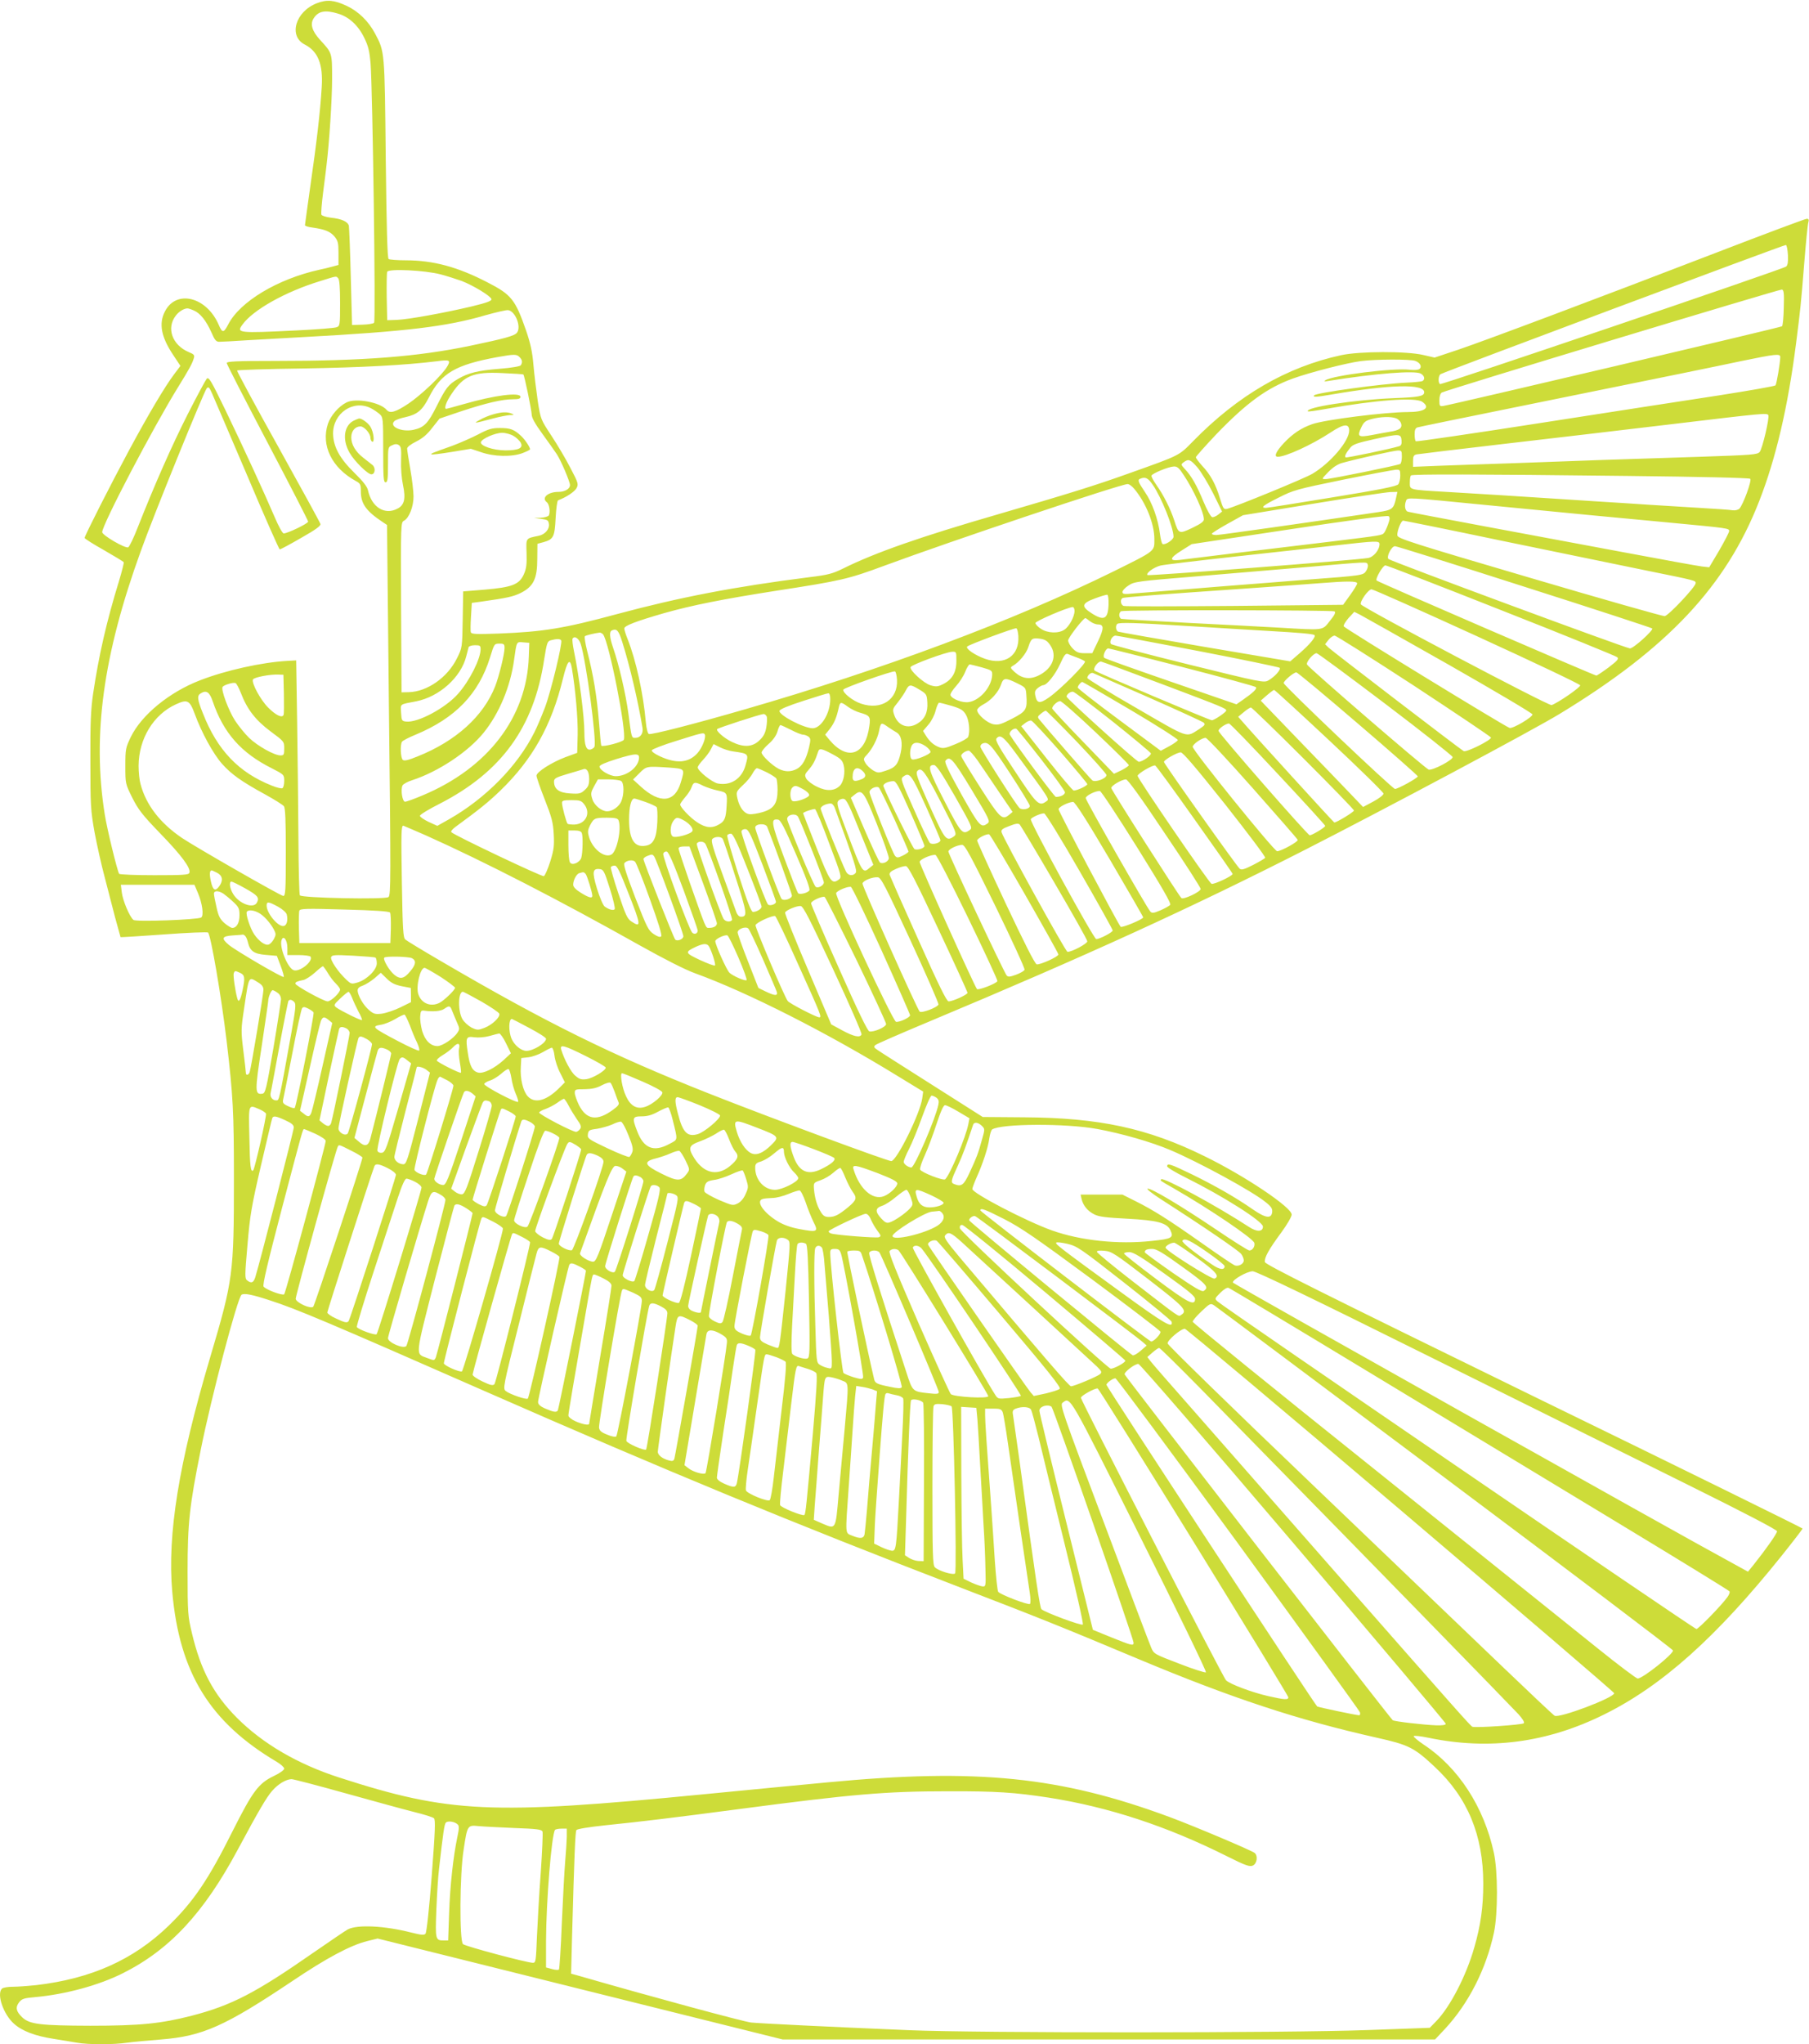 <?xml version="1.0" standalone="no"?>
<!DOCTYPE svg PUBLIC "-//W3C//DTD SVG 20010904//EN"
 "http://www.w3.org/TR/2001/REC-SVG-20010904/DTD/svg10.dtd">
<svg version="1.0" xmlns="http://www.w3.org/2000/svg"
 width="1133pt" height="1280pt" viewBox="0 0 1133 1280"
 preserveAspectRatio="xMidYMid meet">
<g transform="translate(0,1280) scale(0.1,-0.1)"
fill="#cddc39" stroke="none">
<path d="M1985 12780 c-135 -52 -180 -206 -76 -259 83 -43 115 -123 106 -266
-9 -153 -33 -356 -71 -618 -18 -131 -34 -242 -34 -247 0 -5 21 -12 48 -15 76
-11 110 -24 137 -56 22 -27 25 -40 25 -104 l0 -74 -37 -10 c-21 -6 -58 -15
-83 -20 -262 -58 -498 -200 -571 -343 -28 -54 -37 -54 -59 -2 -76 176 -266
223 -337 84 -40 -77 -23 -161 52 -273 l45 -68 -39 -52 c-57 -75 -163 -254
-283 -477 -113 -210 -278 -535 -278 -548 0 -5 54 -39 120 -76 66 -38 122 -72
125 -76 2 -4 -11 -56 -29 -116 -78 -253 -127 -466 -163 -709 -14 -95 -18 -181
-17 -420 0 -279 2 -310 26 -445 15 -80 43 -206 63 -280 19 -74 49 -189 66
-255 18 -66 33 -121 34 -123 1 -1 123 6 271 17 148 11 273 16 277 12 18 -18
83 -400 116 -676 41 -349 46 -445 46 -865 0 -599 -5 -634 -149 -1120 -197
-664 -269 -1109 -237 -1469 45 -506 236 -815 655 -1063 25 -15 46 -34 46 -42
0 -9 -27 -28 -62 -45 -99 -47 -134 -94 -262 -348 -150 -301 -245 -441 -400
-591 -220 -213 -486 -332 -831 -372 -50 -5 -115 -10 -145 -10 -31 0 -61 -5
-68 -12 -34 -34 9 -160 75 -219 51 -46 132 -77 248 -95 50 -8 115 -19 146 -24
71 -13 231 -13 317 0 37 5 132 14 212 20 260 21 399 83 823 367 211 142 362
223 467 249 l65 16 1268 -316 1269 -316 2043 0 2043 0 61 65 c149 160 259 376
308 605 25 119 25 382 -1 500 -62 286 -222 533 -439 676 -37 25 -65 49 -63 53
3 5 45 0 93 -10 379 -79 743 -31 1098 145 365 180 705 485 1114 995 72 90 131
167 131 170 0 3 -757 376 -1683 827 -1346 658 -1683 826 -1685 842 -4 27 24
78 103 185 36 49 65 99 65 112 0 45 -293 242 -545 365 -357 176 -660 241
-1130 244 l-260 2 -315 200 c-173 110 -328 208 -343 219 -23 15 -26 20 -15 31
7 7 164 75 348 152 968 405 1631 708 2340 1069 506 258 1433 752 1600 854 676
411 1041 800 1248 1331 105 268 180 590 231 988 28 221 30 239 51 500 10 129
22 245 26 258 5 16 2 22 -10 22 -9 0 -263 -95 -564 -211 -735 -283 -1440 -548
-1620 -609 l-147 -49 -70 16 c-104 25 -401 24 -515 -1 -342 -74 -646 -251
-927 -538 -91 -93 -79 -87 -405 -203 -203 -73 -380 -128 -813 -254 -494 -143
-773 -241 -975 -341 -65 -32 -94 -40 -210 -54 -473 -60 -814 -126 -1205 -231
-333 -90 -462 -111 -741 -122 -142 -5 -171 -4 -175 8 -3 8 -2 52 1 99 l5 85
60 8 c162 23 199 31 248 55 78 40 102 88 102 212 l1 95 37 10 c64 18 71 33 77
152 3 58 10 108 15 110 51 19 102 53 115 75 14 26 13 32 -37 127 -28 55 -82
146 -119 202 -67 102 -68 103 -86 218 -9 64 -22 166 -27 226 -7 83 -19 136
-46 215 -68 195 -92 225 -242 302 -185 96 -339 138 -511 138 -54 0 -102 4
-108 8 -8 5 -13 195 -18 629 -7 677 -6 668 -67 783 -41 77 -103 138 -177 173
-79 37 -124 41 -187 17z m131 -65 c69 -20 127 -73 165 -151 26 -53 33 -82 40
-162 13 -174 33 -1612 22 -1623 -6 -6 -39 -11 -74 -12 l-64 -2 -8 300 c-4 165
-10 309 -12 321 -6 26 -45 44 -113 51 -31 4 -56 12 -59 19 -3 8 2 71 11 141 9
71 19 146 21 168 17 138 35 412 35 540 0 167 1 162 -76 246 -50 55 -63 99 -39
135 29 45 72 53 151 29z m9082 -1512 c2 -42 -1 -63 -11 -72 -22 -17 -2157
-742 -2168 -736 -13 9 -11 52 3 62 24 15 2153 811 2163 809 6 -1 11 -30 13
-63z m-8438 -121 c41 -11 100 -30 131 -41 73 -28 183 -95 187 -114 2 -11 -26
-22 -125 -46 -174 -41 -395 -81 -468 -84 l-60 -2 -3 145 c-1 79 0 151 3 158 8
21 235 10 335 -16z m-642 -24 c8 -8 12 -57 12 -155 0 -140 -1 -144 -22 -152
-13 -5 -126 -14 -253 -20 -364 -18 -375 -16 -337 36 66 92 268 206 487 273
109 34 99 32 113 18z m9054 -183 c-1 -60 -6 -113 -11 -118 -7 -7 -2064 -490
-2122 -499 -22 -3 -24 0 -24 36 0 24 6 42 15 48 24 15 2114 647 2130 645 12
-2 15 -21 12 -112z m-9958 -19 c40 -17 77 -63 111 -139 19 -45 29 -57 47 -57
13 0 95 4 183 10 88 5 248 14 355 20 630 34 889 65 1130 136 68 19 132 34 143
32 45 -7 83 -104 55 -141 -15 -20 -78 -37 -293 -82 -333 -69 -668 -95 -1227
-95 -238 0 -298 -3 -298 -13 0 -7 115 -231 255 -497 140 -266 255 -490 255
-496 0 -12 -129 -74 -153 -74 -8 0 -33 46 -57 103 -66 154 -196 437 -309 671
-88 181 -103 208 -116 195 -7 -8 -60 -106 -118 -220 -100 -197 -210 -447 -313
-708 -26 -68 -54 -125 -61 -128 -20 -8 -163 76 -163 95 0 46 317 652 476 909
68 110 88 146 98 180 6 19 1 25 -31 38 -105 44 -143 152 -81 230 18 24 49 43
71 44 4 1 23 -5 41 -13z m2040 -292 c17 -17 20 -32 8 -51 -5 -7 -56 -16 -132
-22 -137 -11 -198 -26 -262 -64 -60 -35 -76 -56 -133 -170 -54 -108 -78 -133
-144 -148 -76 -17 -158 21 -120 55 8 7 38 18 68 24 75 17 106 43 147 123 76
152 167 205 429 253 106 19 121 19 139 0z m7896 1 c0 -34 -23 -171 -30 -178
-4 -5 -165 -33 -356 -63 -192 -29 -695 -107 -1119 -173 -423 -66 -773 -117
-777 -114 -5 2 -8 22 -8 43 0 28 5 40 18 44 9 3 296 62 637 131 1015 206 1201
244 1395 285 209 43 240 47 240 25z m-8348 -58 c-29 -52 -163 -180 -245 -235
-80 -53 -115 -63 -136 -38 -39 47 -194 76 -251 46 -49 -24 -99 -83 -116 -133
-45 -135 24 -277 175 -359 28 -15 31 -22 31 -65 0 -78 34 -124 140 -194 l24
-16 12 -1159 c12 -1059 12 -1160 -3 -1171 -21 -16 -544 -6 -555 11 -4 6 -8
166 -9 356 -1 190 -5 518 -8 730 l-6 385 -55 -3 c-160 -9 -386 -59 -548 -122
-192 -74 -366 -217 -433 -355 -32 -67 -34 -75 -34 -181 0 -110 0 -111 43 -198
38 -75 62 -107 176 -225 134 -138 193 -218 182 -246 -4 -13 -39 -15 -220 -15
-119 0 -217 4 -220 9 -12 20 -76 282 -90 372 -79 496 -10 998 226 1649 79 221
396 1001 413 1019 11 11 16 6 32 -30 11 -24 109 -254 219 -511 109 -258 202
-468 206 -468 5 0 65 32 134 72 92 52 124 76 121 87 -2 9 -122 227 -265 485
-144 258 -259 472 -257 476 2 4 190 10 417 13 364 6 639 21 833 45 81 11 89 7
67 -31z m6063 33 c31 -12 43 -38 24 -51 -8 -6 -35 -7 -61 -4 -102 12 -479 -35
-527 -66 -12 -7 -6 -9 20 -4 295 47 539 66 577 46 24 -13 29 -36 11 -47 -6 -3
-52 -8 -102 -10 -155 -7 -559 -63 -576 -79 -12 -13 12 -12 110 5 367 63 579
68 579 14 0 -25 -34 -31 -190 -37 -247 -10 -562 -58 -538 -83 3 -2 54 5 115
16 306 55 559 74 601 44 53 -37 15 -64 -90 -64 -140 0 -522 -48 -600 -76 -68
-24 -120 -58 -176 -117 -51 -55 -65 -87 -39 -87 50 0 213 75 329 151 84 56
118 59 118 13 0 -66 -118 -204 -231 -271 -49 -29 -476 -204 -533 -219 -22 -5
-25 0 -46 68 -26 86 -58 146 -112 203 -21 23 -38 47 -38 52 0 5 58 70 129 145
189 196 316 289 479 348 105 38 339 98 425 109 90 12 311 13 342 1z m-5587
-85 c7 -7 51 -221 52 -250 0 -21 21 -58 66 -120 36 -49 77 -108 92 -130 26
-40 81 -169 82 -192 0 -24 -32 -43 -73 -43 -65 0 -107 -37 -73 -64 17 -12 24
-65 13 -84 -5 -6 -27 -13 -50 -14 l-42 -1 45 -6 c40 -5 45 -9 48 -33 4 -32
-25 -65 -65 -73 -82 -17 -78 -12 -75 -108 2 -70 -1 -96 -17 -133 -29 -64 -73
-81 -245 -96 l-135 -11 -3 -176 c-3 -176 -3 -177 -36 -243 -59 -120 -186 -209
-302 -212 l-45 -1 -3 532 c-2 531 -2 532 19 543 31 17 59 87 59 151 0 31 -9
108 -20 170 -11 63 -20 121 -20 130 0 10 22 27 56 44 40 20 69 44 101 86 l46
58 136 46 c155 51 255 75 324 75 35 0 47 4 47 15 0 31 -161 11 -358 -46 -56
-16 -105 -29 -107 -29 -16 0 0 46 35 96 75 112 136 137 315 128 72 -3 132 -7
133 -9z m-955 -211 c18 -9 42 -26 55 -37 21 -20 22 -26 22 -224 0 -174 2 -203
15 -203 12 0 15 19 15 110 0 109 0 111 26 122 18 9 30 9 42 1 14 -9 16 -25 14
-94 -2 -50 3 -113 12 -156 18 -85 9 -126 -35 -148 -79 -42 -161 9 -184 114 -5
24 -30 56 -86 111 -91 89 -131 162 -133 244 -1 129 127 216 237 160z m8752
-43 c9 -15 -37 -211 -54 -231 -15 -17 -48 -19 -371 -30 -195 -6 -472 -15 -615
-20 -143 -5 -390 -14 -550 -20 -159 -5 -368 -13 -462 -16 l-173 -7 0 36 c0 30
4 38 23 42 12 2 256 32 542 65 286 33 761 89 1055 124 576 69 596 71 605 57z
m-2332 -20 c33 -13 45 -50 23 -66 -9 -7 -35 -15 -59 -18 -23 -4 -75 -13 -115
-21 -86 -16 -94 -10 -65 50 15 32 26 40 63 50 56 15 121 17 153 5z m35 -138
c2 -23 -2 -33 -15 -37 -60 -18 -328 -74 -335 -70 -9 6 1 26 30 62 15 19 44 29
148 52 159 35 168 35 172 -7z m2 -102 c0 -22 -5 -43 -10 -46 -15 -9 -437 -95
-468 -95 -26 0 -25 1 18 45 28 29 59 49 85 56 101 28 323 77 348 78 25 1 27
-2 27 -38z m-1281 -67 c22 -26 66 -98 98 -161 l57 -116 -24 -19 c-13 -10 -30
-18 -38 -16 -9 2 -32 44 -54 96 -42 102 -76 162 -117 205 -25 28 -26 29 -7 43
30 22 41 18 85 -32z m-85 -49 c63 -95 126 -233 126 -277 0 -14 -20 -28 -72
-53 -84 -40 -86 -39 -113 45 -23 72 -69 163 -112 223 -19 27 -33 53 -31 59 5
14 107 56 140 57 21 1 33 -9 62 -54z m1356 -3 c0 -21 -6 -46 -12 -54 -10 -13
-111 -33 -411 -82 -219 -36 -407 -66 -418 -66 -37 0 -18 16 79 64 92 47 114
53 402 112 168 34 317 62 333 63 25 1 27 -2 27 -37z m1419 -2 c456 -5 767 -12
773 -18 11 -11 -45 -163 -68 -187 -9 -8 -26 -12 -42 -10 -15 3 -108 9 -207 15
-99 6 -245 15 -325 20 -80 6 -219 14 -310 20 -158 10 -301 19 -620 40 -80 5
-228 14 -330 20 -240 14 -230 12 -230 59 0 21 3 41 7 44 8 9 411 8 1352 -3z
m-2969 -56 c54 -77 130 -268 130 -325 0 -19 -54 -54 -69 -45 -5 3 -12 32 -16
63 -11 91 -49 197 -94 262 -44 65 -48 77 -28 84 30 13 48 4 77 -39z m-116 -25
c73 -87 126 -218 126 -314 0 -79 10 -71 -256 -203 -623 -307 -1443 -614 -2314
-865 -303 -88 -580 -159 -596 -153 -7 3 -15 32 -19 73 -16 183 -62 389 -114
521 -12 29 -21 59 -21 67 0 17 73 45 250 96 173 49 369 88 695 139 415 64 455
73 687 159 414 153 1471 508 1520 510 9 1 28 -13 42 -30z m1641 -51 c-16 -76
-23 -81 -115 -95 -426 -63 -989 -143 -1012 -143 -15 0 -28 3 -28 8 0 4 44 32
98 62 l97 54 440 72 c242 40 459 72 483 73 l44 1 -7 -32z m540 -48 c480 -47
894 -87 1190 -114 349 -33 355 -34 355 -51 0 -8 -28 -62 -62 -121 l-63 -106
-45 5 c-25 3 -241 42 -480 87 -239 45 -640 119 -890 166 -250 47 -463 87 -472
90 -18 5 -24 38 -11 70 7 20 13 20 478 -26z m-591 -122 c-8 -23 -19 -47 -25
-54 -13 -16 -14 -16 -324 -54 -356 -42 -902 -109 -957 -116 -68 -8 -63 12 14
60 l62 39 611 92 c382 58 614 89 622 83 9 -7 8 -19 -3 -50z m712 -104 c335
-69 740 -152 899 -185 326 -66 315 -64 315 -81 0 -22 -170 -203 -194 -206 -11
-1 -392 107 -846 241 -738 217 -825 245 -828 264 -4 25 23 93 36 93 6 0 284
-56 618 -126z m-766 -21 c0 -37 -38 -82 -72 -87 -95 -15 -1374 -113 -1381
-107 -12 12 39 49 82 60 20 5 230 30 466 56 237 26 520 57 630 70 256 29 275
30 275 8z m908 -267 c436 -139 796 -257 800 -261 10 -10 -117 -125 -139 -125
-24 0 -1499 546 -1513 560 -14 14 19 80 41 80 10 0 375 -114 811 -254z m-982
139 c4 -8 -1 -26 -9 -39 -19 -29 -19 -29 -377 -56 -146 -12 -317 -25 -380 -30
-63 -5 -232 -18 -375 -30 -143 -11 -290 -23 -327 -26 -59 -6 -68 -4 -68 10 0
8 17 27 38 40 35 24 57 27 412 56 206 17 521 44 700 59 402 35 379 34 386 16z
m837 -286 c392 -154 718 -287 726 -294 11 -11 2 -21 -54 -64 -38 -28 -72 -51
-77 -51 -11 0 -1368 586 -1376 595 -10 10 39 95 55 95 8 0 335 -126 726 -281z
m-903 168 c0 -7 -20 -40 -44 -73 l-44 -61 -679 -7 c-374 -3 -687 -4 -696 0
-18 7 -23 39 -7 49 9 6 196 20 845 65 165 11 345 25 400 29 163 13 225 13 225
-2z m751 -331 c354 -162 645 -300 646 -307 3 -12 -136 -108 -179 -124 -17 -7
-1187 611 -1195 631 -7 18 47 94 67 94 10 0 307 -132 661 -294z m-2308 200
c-3 -93 -28 -106 -106 -56 -67 43 -63 62 21 93 37 14 72 24 77 23 6 -2 9 -29
8 -60z m-213 -41 c0 -36 -34 -99 -64 -118 -37 -25 -106 -22 -147 6 -19 12 -34
29 -34 36 0 12 198 97 233 100 6 1 12 -10 12 -24z m1628 -3 c9 -6 2 -22 -29
-60 -48 -61 -33 -59 -317 -42 -92 5 -349 19 -572 30 -223 12 -411 23 -417 25
-7 2 -13 13 -13 24 0 11 6 22 13 24 21 9 1321 7 1335 -1z m717 -335 c286 -163
521 -302 523 -310 3 -16 -121 -90 -143 -85 -24 6 -1034 624 -1039 636 -3 7 11
30 30 52 l36 39 36 -18 c21 -11 271 -152 557 -314z m-2248 273 c14 -11 36 -20
50 -20 38 0 38 -25 0 -105 l-36 -75 -46 0 c-38 0 -52 5 -76 29 -16 16 -29 39
-29 51 0 17 94 139 108 140 2 0 15 -9 29 -20z m615 -30 c172 -11 394 -24 493
-30 212 -12 284 -19 297 -26 13 -8 -25 -56 -92 -114 l-59 -51 -533 90 c-293
50 -539 93 -545 96 -14 5 -18 37 -6 48 11 11 113 8 445 -13z m-1064 -62 c8
-124 -84 -187 -209 -143 -62 22 -124 64 -111 77 12 12 294 117 307 114 6 -1
11 -23 13 -48z m-2481 -37 c48 -151 99 -371 127 -538 6 -36 -13 -63 -45 -63
-24 0 -23 -3 -43 150 -17 126 -59 307 -96 414 -23 68 -25 102 -7 109 30 13 42
-1 64 -72z m-120 47 c38 -49 149 -612 130 -660 -5 -14 -132 -47 -141 -37 -2 2
-9 72 -15 154 -13 155 -34 286 -73 437 -12 48 -19 90 -15 94 6 6 60 19 93 23
6 0 16 -5 21 -11z m3727 -104 c276 -53 505 -101 510 -105 12 -10 -30 -57 -71
-80 -27 -15 -47 -11 -501 101 -260 64 -478 122 -483 127 -14 14 6 53 28 53 9
0 241 -43 517 -96z m1351 -217 c263 -173 481 -319 483 -325 5 -15 -155 -95
-171 -85 -26 15 -823 626 -845 647 l-23 22 21 27 c12 15 29 27 39 27 9 0 232
-141 496 -313z m-5218 261 c33 -100 101 -606 86 -644 -2 -6 -13 -14 -24 -17
-27 -7 -39 26 -39 106 0 100 -33 354 -65 509 -8 38 -12 74 -9 79 12 20 39 3
51 -33z m2941 -8 c45 -66 15 -145 -70 -188 -57 -29 -106 -22 -152 19 -30 28
-30 30 -11 41 37 21 83 77 95 115 18 55 24 60 72 54 34 -5 47 -13 66 -41z
m-3063 30 c9 -15 -63 -316 -102 -420 -20 -52 -49 -122 -66 -155 -105 -211
-305 -414 -535 -545 l-73 -41 -55 25 c-29 14 -54 31 -54 38 0 7 55 41 123 75
388 199 591 479 655 903 17 106 20 115 42 121 37 10 58 10 65 -1z m-203 -100
c-12 -381 -257 -700 -667 -871 -52 -22 -100 -39 -108 -39 -17 0 -29 75 -16
102 5 9 32 24 61 33 163 53 350 177 447 297 97 120 168 288 191 458 16 115 14
112 57 108 l38 -3 -3 -85z m-152 53 c0 -39 -35 -179 -59 -241 -74 -187 -245
-342 -485 -438 -59 -24 -84 -30 -93 -22 -14 11 -18 95 -5 114 4 6 41 26 83 43
251 104 397 256 468 484 27 87 26 87 62 87 25 0 29 -4 29 -27z m-150 -8 c0
-60 -69 -198 -141 -279 -78 -89 -253 -183 -326 -174 -26 3 -28 6 -31 55 -3 58
-13 51 96 72 144 29 279 150 312 281 6 25 13 51 15 58 2 6 20 12 40 12 31 0
35 -3 35 -25z m4393 -111 c249 -64 457 -121 462 -126 10 -10 -13 -33 -85 -83
l-36 -25 -409 141 c-226 78 -414 145 -419 150 -12 11 9 59 25 59 6 0 214 -52
462 -116z m-1413 37 c0 -71 -27 -117 -84 -145 -33 -16 -43 -17 -78 -7 -43 13
-132 94 -125 114 4 14 220 94 260 96 27 1 27 0 27 -58z m755 22 c22 -8 44 -19
50 -24 11 -11 -156 -179 -228 -228 -55 -38 -72 -35 -82 10 -6 27 -3 36 15 51
12 10 28 18 34 18 23 0 75 66 106 133 25 56 34 67 48 62 9 -4 35 -14 57 -22z
m1931 -290 c231 -175 420 -325 422 -333 3 -18 -124 -85 -150 -79 -19 5 -754
639 -762 658 -7 16 40 71 60 71 7 0 200 -143 430 -317z m-5094 221 c22 -130
38 -314 36 -414 l-3 -114 -74 -27 c-87 -33 -181 -93 -181 -116 0 -9 23 -76 51
-147 44 -112 53 -144 57 -218 4 -75 1 -99 -22 -173 -15 -47 -33 -88 -40 -91
-12 -5 -559 255 -579 275 -5 5 5 18 25 33 149 109 204 153 281 227 201 194
321 407 392 699 29 118 45 136 57 66z m3697 -98 c382 -144 401 -152 401 -165
0 -10 -75 -61 -90 -61 -14 0 -722 300 -734 311 -14 13 23 62 42 56 10 -2 181
-66 381 -141z m-1129 105 c63 -18 65 -20 64 -49 -4 -73 -76 -157 -146 -168
-38 -7 -106 19 -115 43 -3 7 13 33 34 56 22 24 48 64 58 90 10 26 23 47 29 47
6 -1 40 -9 76 -19z m-532 -77 c7 -123 -97 -193 -225 -150 -52 17 -117 69 -111
88 4 12 305 118 323 114 6 -1 11 -25 13 -52z m1572 -109 c184 -81 341 -153
349 -160 11 -11 7 -17 -28 -40 -86 -54 -56 -64 -394 132 -169 97 -307 182
-307 188 0 16 23 36 35 31 5 -2 161 -70 345 -151z m1316 -167 c206 -176 374
-325 374 -329 0 -10 -124 -79 -143 -79 -16 0 -697 647 -697 663 0 14 61 66 79
67 7 0 181 -145 387 -322z m-6728 188 c1 -66 1 -125 -2 -132 -8 -22 -48 -3
-96 45 -48 48 -105 153 -96 176 5 14 109 34 161 31 l30 -1 3 -119z m4592 66
c53 -26 55 -28 58 -72 7 -92 0 -104 -89 -150 -68 -35 -86 -41 -117 -35 -38 7
-102 62 -102 89 0 8 17 24 38 35 49 25 96 78 112 125 14 43 27 44 100 8z
m-4861 -62 c39 -102 92 -170 186 -240 84 -62 85 -63 85 -106 0 -39 -2 -44 -23
-44 -39 0 -144 59 -197 110 -27 26 -66 75 -88 108 -41 64 -89 193 -78 211 8
12 66 30 81 24 6 -2 21 -30 34 -63z m5573 -106 c164 -97 297 -182 295 -188 -2
-6 -27 -24 -55 -39 l-52 -28 -260 193 c-143 106 -260 197 -260 203 0 11 20 35
29 35 2 0 139 -79 303 -176z m-1322 127 c43 -26 45 -30 48 -79 4 -62 -16 -105
-61 -132 -61 -38 -124 -14 -147 55 -11 33 -9 38 23 77 19 24 42 58 51 76 20
38 27 39 86 3z m2566 -318 c186 -174 339 -324 339 -332 0 -9 -27 -30 -64 -50
l-64 -34 -86 90 c-47 50 -192 199 -321 333 l-234 243 38 33 c22 19 42 34 46
34 4 0 160 -143 346 -317z m-6995 249 c68 -201 178 -326 372 -423 76 -39 77
-40 77 -79 0 -21 -5 -42 -11 -45 -5 -4 -36 3 -67 16 -207 82 -341 222 -431
452 -36 89 -38 112 -13 126 34 21 54 8 73 -47z m5638 -130 c129 -103 236 -192
239 -199 4 -13 -53 -53 -76 -53 -13 0 -452 396 -452 408 0 14 23 32 40 31 8 0
120 -85 249 -187z m-1769 141 c0 -90 -58 -184 -111 -183 -59 2 -212 83 -207
109 2 10 55 32 148 62 80 26 151 48 158 48 7 1 12 -13 12 -36z m-3980 -94 c43
-117 115 -249 171 -312 59 -66 121 -110 269 -191 58 -32 111 -65 118 -74 9
-12 12 -86 12 -289 0 -242 -2 -273 -16 -273 -15 0 -546 304 -634 363 -137 93
-225 206 -260 338 -7 24 -12 75 -12 114 1 169 93 321 234 385 72 33 86 26 118
-61z m5643 -115 c114 -108 207 -200 207 -205 0 -5 -21 -19 -46 -32 l-47 -22
-193 200 c-107 110 -194 204 -194 209 0 16 32 46 50 46 9 0 109 -88 223 -196z
m-1553 161 c19 -14 53 -31 75 -37 63 -18 68 -25 60 -83 -24 -183 -136 -223
-250 -88 l-27 33 30 37 c27 36 42 70 56 136 8 33 13 34 56 2z m651 5 c56 -17
71 -26 88 -54 20 -33 28 -105 15 -140 -3 -8 -39 -29 -79 -45 -62 -26 -78 -29
-102 -20 -35 13 -61 36 -84 73 l-18 29 34 40 c19 22 38 59 45 88 7 27 17 49
22 49 6 0 41 -9 79 -20z m2201 -327 c175 -175 318 -322 318 -328 0 -9 -108
-75 -123 -75 -4 0 -500 544 -582 639 l-20 23 35 29 c19 16 39 29 45 29 5 0
153 -143 327 -317z m-1418 103 c102 -107 186 -201 186 -209 0 -22 -71 -48 -89
-33 -12 9 -291 330 -331 380 -13 16 -12 20 9 37 13 11 27 19 31 19 4 0 91 -87
194 -194z m-1941 155 c2 -11 1 -41 -4 -68 -7 -36 -18 -56 -44 -80 -43 -41 -97
-44 -170 -9 -49 23 -104 71 -93 81 8 8 270 93 289 94 9 1 19 -8 22 -18z m1839
-219 c92 -106 168 -197 168 -202 0 -10 -63 -40 -85 -40 -7 0 -83 91 -170 201
l-159 202 24 19 c13 10 30 18 39 16 8 -2 90 -90 183 -196z m-1079 155 c18 -12
41 -27 52 -33 30 -17 40 -66 26 -128 -16 -71 -32 -92 -91 -111 -48 -16 -52
-16 -83 2 -17 11 -39 31 -47 46 -14 24 -13 28 12 54 31 34 63 95 73 143 12 59
13 59 58 27z m2441 -294 c163 -174 296 -320 296 -324 0 -10 -82 -59 -97 -59
-13 0 -567 634 -571 653 -3 13 44 46 65 47 7 0 145 -143 307 -317z m-3050 277
c32 -17 66 -30 75 -30 10 0 25 -6 34 -12 15 -12 15 -19 4 -68 -18 -75 -42
-117 -77 -135 -37 -19 -73 -19 -113 1 -41 21 -107 84 -107 102 0 8 19 32 43
53 28 24 48 52 56 78 6 23 15 41 19 41 4 0 34 -14 66 -30z m1568 -186 c81
-104 148 -196 148 -205 0 -15 -27 -29 -57 -29 -9 0 -251 327 -288 389 -9 15
21 44 40 38 5 -2 76 -89 157 -193z m-2108 158 c10 -17 -15 -83 -45 -117 -55
-62 -132 -69 -237 -20 -31 14 -52 30 -50 37 3 7 72 34 154 59 162 51 170 53
178 41z m1956 -129 c210 -286 203 -276 184 -290 -46 -34 -58 -23 -194 183
-104 156 -128 199 -119 210 24 29 46 11 129 -103z m1476 -208 c153 -173 280
-318 282 -324 4 -11 -105 -71 -129 -71 -19 0 -529 630 -529 654 0 16 57 56 81
56 9 0 142 -142 295 -315z m-2049 263 c18 -13 32 -29 31 -37 -3 -15 -97 -53
-115 -46 -16 5 -17 59 -3 86 14 25 46 24 87 -3z m530 -172 c68 -104 123 -195
123 -202 0 -20 -49 -29 -65 -13 -26 26 -245 370 -245 384 0 7 6 16 13 19 36
15 53 -3 174 -188z m-1735 139 c98 -14 98 -14 77 -88 -23 -83 -92 -128 -173
-113 -36 7 -126 79 -126 101 0 7 15 28 33 47 17 18 40 48 49 66 l17 33 40 -20
c21 -11 59 -23 83 -26z m623 -18 c51 -27 61 -38 69 -68 11 -46 0 -105 -24
-129 -33 -33 -83 -36 -143 -6 -30 14 -59 37 -67 50 -12 23 -10 28 17 59 26 30
39 55 57 110 7 24 22 21 91 -16z m908 -39 c24 -35 83 -121 131 -193 l88 -129
-23 -19 c-42 -34 -56 -21 -180 173 -65 102 -119 190 -119 197 0 13 27 32 47
33 7 0 32 -28 56 -62z m1550 -274 c141 -179 255 -330 251 -335 -3 -5 -37 -25
-76 -45 -55 -28 -73 -33 -84 -23 -19 16 -474 657 -474 668 0 13 82 60 105 60
14 0 93 -93 278 -325z m-3671 286 c-6 -56 -77 -110 -145 -110 -38 0 -102 38
-102 60 0 10 36 25 105 47 124 38 146 38 142 3z m2084 -196 c112 -186 117
-197 99 -210 -41 -30 -50 -20 -164 183 -82 147 -107 201 -99 210 27 33 46 12
164 -183z m-105 -40 c105 -185 111 -198 94 -210 -46 -34 -55 -24 -159 179
-100 194 -110 227 -67 227 15 0 46 -46 132 -196z m1501 -145 c131 -184 238
-337 238 -341 0 -13 -118 -68 -132 -62 -16 6 -463 659 -463 676 0 14 94 69
110 65 6 -2 117 -154 247 -338z m-3294 325 c104 -8 102 -6 76 -93 -37 -127
-131 -136 -252 -25 l-47 43 40 40 c44 44 44 44 183 35z m-498 -71 c0 -35 -5
-49 -27 -69 -25 -23 -34 -26 -92 -22 -70 4 -101 27 -101 74 0 20 10 26 88 49
48 14 92 27 97 29 21 7 35 -18 35 -61z m1113 41 c29 -15 55 -32 59 -38 4 -6 8
-38 8 -71 0 -86 -23 -119 -94 -140 -31 -9 -68 -15 -82 -13 -34 4 -62 42 -75
97 -9 42 -9 44 34 85 25 22 52 56 61 74 9 17 21 32 27 32 5 0 33 -12 62 -26z
m599 9 c25 -23 23 -42 -8 -53 -41 -16 -54 -12 -54 14 0 55 26 72 62 39z m491
-196 c98 -191 101 -199 83 -213 -49 -35 -56 -26 -149 180 -85 191 -94 216 -80
230 25 25 48 -7 146 -197z m-92 -30 c49 -109 89 -202 89 -208 0 -18 -52 -31
-66 -17 -7 7 -52 101 -99 208 -82 183 -86 195 -68 207 40 30 51 15 144 -190z
m-1911 163 c19 -12 20 -83 1 -128 -14 -33 -55 -62 -88 -62 -35 0 -81 37 -93
76 -11 34 -10 42 11 81 l24 43 65 0 c36 0 72 -5 80 -10z m3404 -326 c125 -184
226 -342 226 -350 0 -18 -109 -69 -121 -57 -21 22 -439 677 -439 689 0 15 65
53 92 54 11 0 92 -111 242 -336z m-1591 128 c48 -108 87 -203 87 -209 0 -14
-43 -28 -62 -20 -10 3 -168 324 -195 394 -5 14 28 31 62 32 17 1 35 -33 108
-197z m-1299 168 c21 -10 63 -24 92 -30 58 -12 60 -15 55 -95 -4 -75 -12 -96
-44 -115 -46 -28 -86 -25 -140 11 -46 30 -107 95 -107 112 0 5 14 25 31 45 17
19 36 48 41 64 12 33 21 34 72 8z m627 -22 c23 -13 38 -28 37 -37 -3 -17 -82
-45 -103 -37 -18 7 -20 67 -3 84 16 16 24 15 69 -10z m573 -192 c47 -104 86
-193 86 -198 0 -4 -16 -16 -35 -25 -31 -15 -37 -15 -49 -2 -14 14 -157 372
-160 398 -2 22 46 44 60 28 6 -7 50 -97 98 -201z m1517 -170 c157 -252 216
-353 208 -362 -5 -6 -33 -22 -61 -34 -42 -18 -53 -19 -63 -8 -22 24 -405 695
-405 711 0 15 64 47 89 44 8 -1 112 -159 232 -351z m-1629 144 c43 -107 76
-204 75 -214 -2 -21 -37 -38 -55 -27 -6 3 -49 96 -97 206 l-86 200 22 18 c48
39 58 26 141 -183z m-1448 138 c34 -12 65 -27 69 -32 4 -6 6 -47 4 -91 -4
-101 -24 -142 -71 -150 -72 -14 -106 38 -106 164 0 78 13 131 33 131 6 0 37
-10 71 -22z m1343 -188 l83 -205 -21 -17 c-46 -39 -45 -42 -149 234 -54 142
-61 170 -50 183 7 9 23 15 34 13 17 -2 36 -40 103 -208z m-1728 174 c44 -56 9
-125 -63 -127 -19 0 -38 2 -41 5 -8 8 -35 108 -35 131 0 14 9 17 59 17 52 0
62 -3 80 -26z m3290 -342 c116 -198 211 -362 211 -366 0 -12 -133 -67 -141
-59 -16 17 -389 722 -389 736 0 14 59 44 91 46 11 1 83 -111 228 -357z m-1721
321 c127 -349 142 -396 131 -409 -17 -21 -47 -17 -60 8 -22 42 -159 381 -159
395 0 14 32 31 62 32 9 1 20 -11 26 -26z m-34 -225 c77 -203 79 -211 60 -225
-44 -32 -54 -19 -141 202 -46 116 -83 211 -83 213 0 7 65 29 75 26 6 -3 46
-99 89 -216z m1568 -173 c114 -198 207 -365 207 -371 1 -11 -81 -54 -103 -54
-16 0 -419 738 -410 751 8 13 66 38 84 36 8 -1 107 -161 222 -362z m-1765 343
c14 -19 163 -395 163 -413 0 -20 -39 -40 -52 -27 -15 15 -178 404 -178 424 0
27 50 38 67 16z m-1123 -24 c20 -53 -10 -196 -45 -215 -44 -23 -117 35 -140
110 -9 32 -8 43 6 72 24 46 30 49 106 49 52 0 68 -4 73 -16z m404 2 c37 -19
66 -52 59 -69 -7 -19 -108 -47 -124 -34 -18 13 -16 68 3 95 18 26 26 27 62 8z
m708 -216 c64 -147 90 -218 83 -226 -13 -16 -60 -27 -70 -17 -5 5 -44 105 -88
223 -82 221 -85 245 -38 238 16 -2 40 -48 113 -218z m1618 -177 c113 -193 206
-358 206 -367 0 -15 -96 -66 -124 -66 -12 0 -402 709 -413 749 -4 15 5 23 49
39 40 16 56 18 65 9 6 -7 104 -170 217 -364z m-1799 350 c41 -103 155 -420
155 -430 0 -21 -51 -37 -65 -21 -12 13 -165 426 -165 446 0 25 65 29 75 5z
m-2137 -54 c364 -163 837 -406 1342 -690 152 -85 282 -151 343 -173 328 -119
828 -372 1275 -647 l154 -94 -6 -43 c-13 -94 -160 -392 -194 -392 -25 0 -765
274 -1142 423 -607 240 -1017 442 -1680 830 -113 66 -212 126 -221 134 -14 11
-17 59 -22 355 -5 316 -4 358 9 358 2 0 66 -28 142 -61z m2108 -184 c46 -121
84 -225 84 -232 0 -15 -39 -28 -50 -16 -18 20 -172 444 -166 458 3 10 15 15
27 13 18 -2 35 -40 105 -223z m-1132 199 c8 -20 6 -122 -3 -154 -9 -31 -58
-52 -71 -30 -6 8 -10 57 -10 108 l0 92 39 0 c26 0 41 -5 45 -16z m1039 -227
c48 -122 88 -227 87 -234 0 -14 -31 -33 -54 -33 -11 0 -36 65 -91 235 -42 130
-73 240 -70 245 3 6 14 10 23 10 13 0 39 -55 105 -223z m1734 -153 c116 -203
212 -374 212 -380 1 -14 -114 -66 -136 -62 -11 2 -78 135 -195 383 -98 209
-178 386 -178 392 0 13 57 43 75 39 6 -1 105 -168 222 -372z m-1891 344 c5 -7
41 -114 80 -238 74 -229 77 -250 34 -250 -11 0 -22 12 -28 28 -5 15 -44 121
-86 236 -60 163 -74 211 -65 222 14 17 55 18 65 2z m-109 -30 c18 -25 174
-468 168 -478 -10 -16 -43 -12 -54 8 -25 48 -171 457 -167 469 7 17 41 17 53
1z m1818 -393 c103 -211 185 -390 182 -397 -2 -7 -26 -21 -53 -31 -38 -14 -50
-15 -59 -5 -16 18 -365 760 -365 776 0 15 54 41 86 42 17 0 50 -60 209 -385z
m-1831 143 c47 -128 86 -240 86 -249 0 -18 -20 -29 -50 -29 -21 0 -16 -10
-120 284 -38 110 -70 206 -70 213 0 8 13 13 34 13 l34 0 86 -232z m-122 -43
c48 -131 88 -245 88 -251 0 -20 -21 -28 -35 -13 -21 23 -188 477 -181 494 3 9
13 15 22 13 12 -2 43 -74 106 -243z m-185 213 c14 -18 183 -479 183 -500 0
-19 -38 -34 -51 -21 -10 10 -199 489 -199 504 0 5 10 14 23 19 30 12 33 12 44
-2z m1965 -382 c104 -214 187 -394 185 -399 -5 -15 -119 -59 -128 -50 -14 14
-359 780 -359 796 0 16 72 47 99 44 8 -1 96 -171 203 -391z m-1992 115 c54
-150 78 -227 71 -234 -7 -7 -22 -2 -46 14 -34 22 -43 41 -116 228 -57 150 -76
208 -68 217 14 17 51 23 66 9 7 -5 49 -111 93 -234z m-136 41 c82 -207 83
-223 21 -182 -26 17 -37 41 -82 176 -29 86 -50 161 -47 165 3 5 14 9 24 9 15
0 32 -35 84 -168z m1942 -227 c101 -214 183 -395 184 -401 0 -12 -92 -54 -119
-54 -12 0 -64 106 -190 388 -96 213 -176 395 -179 404 -3 13 7 23 39 37 24 11
53 19 63 18 15 -2 60 -89 202 -392z m-2056 250 c21 -66 34 -124 30 -128 -9
-10 -37 -2 -63 17 -10 8 -31 57 -48 112 -32 106 -28 128 19 122 22 -3 28 -15
62 -123z m-2460 100 c34 -18 39 -48 14 -83 -25 -36 -41 -27 -53 29 -10 46 -8
69 5 69 3 0 18 -7 34 -15z m2308 -7 c10 -13 42 -117 42 -137 0 -18 -22 -12
-72 19 -31 19 -48 37 -48 50 0 29 21 69 39 73 27 8 28 7 39 -5z m2033 -413
c99 -214 178 -396 177 -404 -4 -18 -106 -57 -118 -45 -17 18 -361 787 -358
802 3 18 63 42 96 39 20 -2 46 -52 203 -392z m-4166 323 c80 -45 91 -58 74
-90 -21 -40 -112 -7 -149 55 -21 34 -27 77 -10 77 5 0 44 -19 85 -42z m-295
-30 c27 -63 38 -142 20 -153 -22 -14 -409 -28 -424 -15 -24 19 -67 121 -73
172 l-6 48 230 0 231 0 22 -52z m4281 -358 c98 -217 179 -401 179 -407 0 -14
-67 -45 -88 -41 -21 5 -386 790 -375 807 10 16 70 41 92 38 7 -1 92 -177 192
-397z m-4121 354 c14 -10 42 -33 63 -53 33 -31 37 -41 37 -82 0 -48 -18 -79
-45 -79 -8 0 -30 14 -49 30 -28 25 -38 44 -50 100 -9 38 -16 76 -16 84 0 21
29 20 60 0z m3963 -412 c103 -213 187 -395 187 -404 0 -18 -76 -52 -105 -46
-11 2 -73 130 -191 396 -96 215 -174 398 -174 406 0 15 68 46 85 40 5 -3 94
-179 198 -392z m-3622 331 c29 -16 52 -37 55 -49 9 -36 0 -69 -19 -72 -35 -7
-107 80 -107 128 0 27 12 25 71 -7z m3477 -392 c101 -217 181 -400 178 -408
-9 -22 -48 -14 -120 25 l-70 38 -146 344 c-81 190 -145 350 -143 356 6 15 72
43 98 41 16 -2 56 -80 203 -396z m-2775 355 c4 -6 6 -51 5 -101 l-3 -90 -285
0 -285 0 -3 94 c-1 52 0 101 3 109 5 13 44 14 283 7 189 -5 279 -11 285 -19z
m-824 -1 c32 -16 74 -63 97 -106 13 -26 13 -32 0 -58 -9 -16 -23 -32 -33 -35
-21 -8 -60 19 -91 64 -25 37 -55 128 -46 141 8 13 42 11 73 -6z m3380 -323
c145 -321 149 -332 132 -332 -18 0 -186 87 -197 102 -21 26 -205 461 -202 475
3 16 106 63 123 57 6 -3 71 -138 144 -302z m-220 30 c44 -101 83 -192 86 -202
8 -27 -12 -26 -70 2 l-45 22 -65 166 c-36 91 -65 173 -65 182 0 21 50 40 67
24 6 -6 48 -93 92 -194z m-3242 146 c6 -7 13 -25 16 -39 13 -54 38 -72 112
-78 l69 -6 24 -63 c13 -35 22 -66 19 -69 -7 -7 -296 162 -343 200 -50 42 -45
55 24 60 31 2 60 4 63 5 4 1 11 -4 16 -10z m3088 -134 c32 -74 55 -138 51
-141 -8 -8 -86 26 -107 46 -18 17 -89 175 -89 198 0 14 59 42 76 36 6 -2 37
-65 69 -139z m-2825 60 l0 -44 69 0 c39 0 73 -5 76 -10 18 -29 -67 -97 -105
-85 -38 12 -93 148 -76 190 12 32 36 -2 36 -51z m2638 14 c15 -20 47 -116 40
-123 -4 -4 -46 12 -94 34 -95 45 -96 49 -27 82 46 21 67 23 81 7z m-2086 -74
c4 -3 8 -19 8 -36 0 -40 -61 -101 -118 -119 -41 -12 -43 -11 -73 17 -52 49
-102 123 -95 141 6 14 22 15 138 9 72 -4 135 -9 140 -12z m229 -4 c27 -15 24
-40 -11 -81 -39 -48 -63 -53 -101 -22 -32 27 -72 96 -62 107 10 10 153 7 174
-4z m-528 -92 c14 -24 37 -54 51 -67 14 -14 26 -30 26 -37 0 -20 -57 -74 -78
-74 -24 0 -202 98 -202 111 0 10 8 14 51 23 14 3 46 24 70 45 24 22 47 40 51
41 3 0 17 -19 31 -42z m707 -25 c49 -32 90 -63 90 -68 0 -14 -68 -79 -97 -94
-55 -28 -114 -4 -133 54 -16 48 12 165 39 165 6 0 51 -26 101 -57z m-1255 25
c28 -13 31 -30 14 -110 -13 -60 -24 -79 -32 -52 -13 44 -28 147 -23 160 7 17
8 17 41 2z m1011 -83 l57 -11 1 -45 0 -44 -67 -33 c-37 -18 -88 -35 -115 -39
-42 -5 -52 -2 -80 22 -36 30 -72 93 -72 124 0 13 11 23 33 30 17 6 50 27 72
45 l40 35 37 -36 c28 -28 51 -39 94 -48z m-900 24 c25 -15 34 -28 34 -47 0
-26 -76 -482 -86 -514 -6 -20 -24 -24 -24 -6 0 7 -7 70 -16 140 -15 124 -15
134 6 271 30 201 26 193 86 156z m122 -65 c14 -9 22 -25 22 -42 -1 -15 -22
-153 -48 -307 -44 -256 -50 -280 -68 -283 -48 -7 -49 11 -5 297 22 148 41 276
41 284 0 23 18 67 28 67 4 0 18 -7 30 -16z m467 -31 c8 -21 26 -60 40 -87 15
-26 24 -50 22 -53 -5 -5 -131 57 -161 79 -17 14 -16 17 25 56 24 23 48 42 52
42 4 0 14 -17 22 -37z m810 -24 c59 -34 109 -68 112 -76 8 -21 -44 -70 -93
-89 -40 -15 -45 -15 -81 2 -20 11 -46 34 -57 53 -29 51 -27 171 3 171 5 0 57
-28 116 -61z m-1172 -3 c12 -12 9 -40 -19 -198 -77 -429 -75 -418 -94 -418
-24 0 -40 22 -35 46 3 10 27 143 55 293 28 151 54 279 56 283 8 12 21 10 37
-6z m121 -65 c6 -10 -108 -588 -118 -598 -3 -4 -22 1 -42 11 -29 13 -35 21
-31 39 3 12 29 144 58 292 28 149 56 276 61 282 8 10 16 9 38 -2 16 -8 31 -19
34 -24z m867 12 c6 -16 20 -48 30 -72 18 -40 19 -45 4 -67 -24 -37 -95 -84
-125 -84 -43 0 -78 35 -96 95 -8 30 -14 71 -12 92 2 32 6 37 23 35 55 -8 106
-4 127 11 32 22 37 21 49 -10z m-264 -93 c13 -36 33 -84 45 -108 11 -24 17
-46 13 -50 -3 -4 -61 22 -128 57 -167 88 -174 94 -109 105 20 3 60 19 87 35
28 17 54 29 59 28 4 -2 19 -32 33 -67z m-508 33 l22 -18 -61 -270 c-33 -148
-65 -280 -70 -292 -11 -28 -21 -29 -49 -5 l-22 17 61 270 c33 149 65 280 70
293 12 27 21 28 49 5z m1255 -49 c59 -31 106 -61 106 -68 0 -27 -80 -76 -123
-76 -33 0 -76 36 -93 76 -20 47 -18 124 2 124 2 0 50 -25 108 -56z m-1143 -4
c10 -6 19 -19 19 -28 0 -17 -105 -530 -116 -564 -3 -10 -11 -18 -19 -18 -7 0
-22 8 -34 18 l-20 17 59 280 c33 154 62 285 64 292 6 16 21 16 47 3z m998 -92
l31 -63 -45 -42 c-57 -52 -127 -87 -160 -79 -36 9 -53 41 -65 124 -15 96 -11
105 42 97 25 -3 64 0 93 8 28 8 55 15 62 16 6 0 26 -27 42 -61z m-870 25 c17
-10 31 -24 31 -31 0 -24 -142 -547 -152 -559 -15 -19 -58 5 -58 32 0 24 118
554 126 567 8 12 19 10 53 -9z m576 -60 c-3 -13 -1 -51 5 -85 6 -33 9 -62 7
-65 -6 -5 -143 63 -151 76 -3 5 13 20 36 34 24 14 54 37 67 51 28 30 45 25 36
-11z m795 -46 c68 -34 124 -66 124 -72 -1 -19 -81 -66 -120 -72 -33 -4 -45 -1
-70 21 -28 22 -70 102 -89 164 -10 35 17 28 155 -41z m-1245 41 c14 -6 25 -17
25 -25 0 -11 -94 -394 -131 -535 -12 -45 -35 -50 -73 -15 l-26 22 69 261 c38
144 72 271 76 283 7 24 23 26 60 9z m1048 -38 c3 -28 19 -77 36 -109 l29 -58
-41 -41 c-79 -76 -149 -93 -192 -46 -29 32 -48 110 -43 184 l3 55 45 5 c25 3
66 18 90 32 25 15 50 27 56 28 6 0 14 -23 17 -50z m-922 -29 l24 -19 -80 -279
c-73 -252 -82 -278 -103 -281 -13 -2 -25 3 -28 13 -7 18 123 552 139 573 13
16 21 15 48 -7z m119 -59 l23 -18 -73 -287 c-67 -262 -75 -287 -94 -287 -29 1
-56 23 -56 46 0 10 32 140 70 288 39 148 70 271 70 273 0 10 41 0 60 -15z
m533 -52 c4 -29 16 -73 27 -98 11 -25 18 -48 15 -51 -10 -9 -217 99 -212 112
2 6 18 16 35 21 18 5 49 24 70 42 20 18 41 32 47 30 5 -1 13 -26 18 -56z m821
-22 c65 -28 121 -58 124 -67 7 -19 -62 -78 -109 -92 -51 -16 -90 6 -118 67
-24 49 -40 144 -25 144 5 0 62 -23 128 -52z m-1221 7 c20 -11 37 -26 37 -33 0
-21 -161 -545 -171 -556 -10 -11 -66 11 -73 29 -5 13 124 519 144 563 5 13 13
22 18 20 4 -2 24 -13 45 -23z m1047 -72 c9 -26 20 -56 24 -65 6 -12 -3 -24
-35 -47 -99 -73 -166 -63 -213 30 -14 29 -26 63 -26 76 0 22 4 23 63 23 45 1
74 7 107 25 25 13 49 20 54 15 5 -5 16 -30 26 -57z m-891 -10 l20 -18 -91
-277 c-81 -244 -95 -278 -113 -278 -24 1 -55 22 -55 39 0 12 177 528 186 542
8 14 30 10 53 -8z m2906 -26 c14 -11 17 -22 12 -45 -18 -87 -149 -392 -169
-392 -19 0 -48 21 -48 35 0 8 15 45 34 82 19 37 56 128 82 201 26 72 52 132
59 132 6 0 19 -6 30 -13z m-1481 -48 c70 -29 126 -57 126 -64 0 -22 -99 -104
-139 -116 -66 -20 -95 10 -125 128 -20 76 -20 103 -2 103 8 0 71 -23 140 -51z
m-823 -1 c12 -24 36 -62 52 -86 25 -34 29 -47 21 -60 -6 -9 -17 -18 -25 -19
-19 -3 -235 110 -232 121 1 5 18 15 39 22 20 7 53 24 73 38 19 14 39 26 43 26
4 0 17 -19 29 -42z m-497 26 c9 -3 16 -16 16 -28 0 -11 -37 -140 -83 -286 -71
-228 -85 -265 -103 -268 -11 -2 -31 6 -44 16 l-24 19 93 259 c52 142 98 267
103 277 9 18 17 20 42 11z m2939 -65 l69 -41 -7 -36 c-15 -80 -113 -314 -145
-346 -11 -11 -150 43 -157 61 -3 8 10 48 30 91 19 42 52 130 73 195 26 79 43
117 53 117 8 0 46 -18 84 -41z m-4379 16 c20 -9 39 -21 42 -28 5 -13 -70 -345
-80 -355 -16 -15 -21 25 -24 204 -5 216 -8 208 62 179z m2589 -66 c33 -134 35
-122 -21 -152 -98 -53 -161 -28 -202 82 -32 82 -29 91 29 91 35 0 64 8 102 29
30 16 58 28 64 27 5 -1 18 -36 28 -77z m-1023 51 c22 -11 40 -25 40 -30 0 -18
-172 -545 -182 -557 -8 -10 -19 -8 -49 7 -21 11 -39 24 -39 28 0 10 170 554
177 564 6 11 9 10 53 -12z m-1402 -55 c39 -18 52 -29 52 -45 0 -19 -216 -858
-241 -937 -11 -35 -25 -41 -51 -20 -15 11 -15 29 2 222 16 187 25 241 84 495
37 157 68 291 71 298 6 17 23 15 83 -13z m1532 -10 c17 -9 30 -22 30 -29 0
-21 -170 -550 -180 -560 -14 -15 -70 14 -70 36 0 14 130 451 165 556 6 16 20
15 55 -3z m616 -83 c26 -63 31 -88 24 -106 -5 -13 -13 -27 -18 -30 -6 -3 -67
21 -137 54 -120 57 -126 61 -123 87 3 25 8 29 57 35 29 5 72 17 95 27 22 11
47 19 55 18 8 -1 29 -39 47 -85z m805 47 c138 -53 141 -57 92 -106 -54 -54
-97 -71 -132 -52 -34 19 -68 71 -86 132 -24 81 -18 82 126 26z m1409 11 c19
-19 19 -20 0 -87 -24 -87 -33 -110 -77 -205 -37 -80 -51 -90 -97 -72 -23 9
-20 22 23 115 32 70 51 122 96 257 6 18 32 15 55 -8z m722 -19 c152 -28 338
-81 458 -132 181 -77 514 -258 598 -327 34 -27 42 -40 40 -61 -5 -44 -41 -39
-122 17 -105 73 -232 146 -379 218 -136 66 -157 73 -157 51 0 -7 53 -39 118
-71 233 -116 482 -274 482 -306 0 -34 -38 -35 -88 -2 -202 132 -535 312 -549
298 -8 -8 -11 -6 77 -56 228 -131 496 -313 506 -342 6 -21 -11 -48 -31 -48 -8
0 -103 60 -212 134 -220 148 -407 260 -426 253 -7 -2 29 -30 78 -62 285 -183
495 -327 509 -347 9 -12 16 -30 16 -40 0 -22 -33 -40 -57 -31 -10 4 -101 65
-201 136 -213 150 -306 209 -420 266 l-82 41 -131 0 -131 0 6 -27 c10 -42 38
-76 80 -97 30 -15 74 -20 208 -27 187 -10 248 -26 269 -73 21 -46 9 -53 -117
-66 -210 -23 -447 2 -626 66 -160 57 -498 233 -498 259 0 7 12 39 26 71 40 88
73 190 80 245 4 27 12 53 18 57 57 37 461 39 658 3z m-4897 -30 c38 -18 65
-36 65 -45 0 -25 -250 -950 -260 -960 -10 -10 -113 28 -129 48 -8 9 26 151
114 487 133 504 131 499 140 499 3 0 35 -13 70 -29z m2592 -36 c12 -32 29 -65
38 -75 22 -25 19 -43 -17 -77 -84 -81 -174 -67 -239 34 -41 66 -36 81 36 107
33 12 78 34 100 48 22 15 44 26 50 24 5 -1 20 -29 32 -61z m-1103 38 c19 -9
37 -21 39 -27 5 -14 -184 -541 -199 -556 -15 -15 -84 18 -84 39 0 9 41 139 91
288 60 182 95 273 104 273 8 0 30 -7 49 -17z m144 -73 c17 -11 32 -23 32 -27
0 -19 -174 -549 -184 -561 -9 -9 -21 -7 -56 10 -25 13 -46 30 -48 39 -3 14
174 494 199 542 12 22 17 21 57 -3z m1488 -25 c64 -24 122 -49 128 -55 13 -13
-16 -39 -80 -70 -83 -41 -139 -17 -173 76 -24 64 -27 94 -7 94 8 0 67 -20 132
-45z m-2896 -10 c39 -19 70 -39 70 -43 0 -20 -299 -925 -308 -934 -16 -16
-106 25 -110 49 -2 16 251 934 264 954 7 13 7 13 84 -26z m2710 -8 c1 -33 33
-99 63 -127 15 -14 27 -31 27 -37 0 -22 -101 -73 -146 -73 -68 0 -124 62 -124
138 0 25 6 31 38 40 20 7 57 29 82 51 48 41 60 43 60 8z m-616 -54 c27 -56 27
-56 8 -82 -36 -49 -60 -49 -158 0 -108 53 -117 75 -39 95 28 7 70 21 94 32 24
11 49 18 56 16 6 -3 24 -30 39 -61z m-549 30 c23 -11 35 -24 35 -37 0 -35
-184 -548 -198 -554 -19 -7 -82 25 -82 41 0 15 165 541 175 557 9 14 29 12 70
-7z m-1315 -78 c28 -14 50 -32 50 -41 0 -16 -285 -898 -296 -915 -8 -14 -25
-11 -81 16 -29 13 -53 30 -53 37 0 10 272 856 295 916 7 18 30 15 85 -13z
m1470 -3 l23 -18 -94 -282 c-81 -245 -96 -282 -114 -282 -28 0 -88 38 -82 53
163 455 200 547 222 547 13 0 33 -8 45 -18z m1598 -28 c88 -34 122 -52 122
-64 0 -21 -47 -66 -84 -80 -71 -27 -153 46 -190 168 -11 33 11 29 152 -24z
m-203 -29 c14 -33 34 -72 45 -87 29 -39 25 -52 -27 -96 -61 -50 -85 -62 -122
-62 -24 0 -36 7 -51 33 -23 37 -37 85 -42 142 -3 39 -2 40 41 55 24 8 60 29
80 47 20 18 40 31 44 30 5 -1 19 -29 32 -62z m-621 -10 c14 -45 14 -52 -4 -91
-11 -27 -30 -49 -49 -59 -30 -15 -34 -14 -117 21 -47 21 -88 44 -91 52 -4 8
-2 26 3 41 8 21 18 27 57 33 26 3 75 20 110 36 34 16 65 26 69 23 4 -4 14 -29
22 -56z m-663 15 c10 -6 19 -18 19 -26 0 -22 -169 -557 -179 -567 -13 -13 -61
14 -61 35 0 16 166 542 177 561 6 10 21 9 44 -3z m-1411 -30 c22 -11 40 -27
40 -36 0 -22 -271 -907 -281 -918 -8 -9 -115 29 -124 45 -3 4 44 160 105 346
61 186 129 393 151 461 27 82 45 122 55 122 8 0 33 -9 54 -20z m1530 -35 c9
-11 -4 -70 -69 -296 -44 -156 -84 -286 -88 -290 -13 -12 -73 18 -73 36 0 16
166 541 176 557 8 13 41 9 54 -7z m916 -93 c13 -40 36 -96 49 -123 32 -62 25
-66 -86 -45 -55 10 -100 26 -137 48 -91 55 -141 129 -94 141 9 3 36 5 60 6 24
0 69 12 100 25 31 13 63 23 70 22 7 0 24 -34 38 -74z m658 31 c16 -45 15 -47
-6 -71 -29 -31 -96 -77 -126 -86 -18 -6 -29 -1 -52 24 -40 43 -39 66 5 80 19
6 58 31 87 56 29 24 58 44 65 44 6 0 18 -21 27 -47z m130 12 c42 -20 76 -40
76 -46 0 -14 -45 -29 -89 -29 -43 0 -67 20 -80 68 -15 52 -8 53 93 7z m-3066
-1 c12 -8 22 -20 22 -27 0 -28 -234 -903 -245 -915 -18 -20 -115 22 -115 49 0
17 202 704 251 857 22 68 31 71 87 36z m1467 2 c18 -13 15 -25 -55 -297 -40
-156 -77 -289 -82 -296 -15 -18 -58 5 -58 31 0 12 32 144 70 295 39 150 70
275 70 277 0 9 38 3 55 -10z m115 -56 c22 -11 40 -23 40 -27 0 -4 -28 -137
-62 -296 -42 -194 -67 -291 -76 -295 -16 -6 -102 33 -102 47 0 10 128 559 135
579 6 17 19 15 65 -8z m-1430 -25 c22 -14 40 -28 40 -31 0 -14 -221 -880 -230
-902 -9 -22 -10 -22 -52 -6 -78 30 -81 -5 46 494 64 248 119 456 122 461 9 15
33 10 74 -16z m3371 -69 c105 -54 198 -118 549 -377 232 -172 424 -319 428
-327 5 -13 -41 -62 -58 -62 -11 0 -1070 812 -1070 821 0 18 27 8 151 -55z
m-393 42 c24 -24 13 -57 -27 -83 -82 -51 -281 -97 -281 -64 0 24 200 147 245
152 22 2 42 4 46 5 3 1 10 -3 17 -10z m-1404 -24 c9 -9 14 -25 11 -37 -8 -34
-115 -557 -115 -562 0 -9 -29 -5 -55 7 -15 6 -25 19 -25 31 0 18 114 529 125
565 6 17 40 15 59 -4z m961 -21 c9 -20 27 -52 41 -70 23 -30 23 -34 8 -40 -17
-6 -274 14 -300 24 -8 3 -14 8 -14 13 0 10 210 109 232 110 11 0 24 -14 33
-37z m1173 -364 c279 -210 518 -391 530 -403 l24 -21 -38 -33 c-21 -18 -43
-31 -50 -28 -18 7 -1024 836 -1024 845 0 14 25 31 38 26 7 -2 241 -176 520
-386z m-3538 351 c33 -17 60 -36 60 -43 1 -29 -246 -890 -257 -894 -16 -6
-113 37 -113 51 0 18 227 893 235 906 8 14 8 14 75 -20z m1538 -17 c15 -9 22
-21 19 -32 -2 -9 -28 -140 -57 -291 -29 -151 -58 -281 -65 -288 -10 -11 -18
-10 -48 4 -21 10 -37 24 -37 33 0 34 104 577 113 589 11 14 39 8 75 -15z
m1917 -423 c275 -231 501 -424 503 -429 4 -11 -69 -51 -91 -51 -21 0 -942 856
-945 879 -2 15 2 21 15 21 10 0 243 -189 518 -420z m-1774 379 c21 -7 40 -17
42 -23 6 -16 -101 -618 -111 -628 -5 -5 -29 1 -55 12 -38 17 -47 26 -47 47 0
30 107 580 115 594 8 11 10 11 56 -2z m-1501 -34 c28 -14 50 -29 50 -34 0 -29
-213 -878 -223 -888 -10 -10 -25 -7 -75 17 -34 16 -62 35 -62 43 0 15 239 867
247 879 6 11 8 11 63 -17z m2753 -32 c128 -117 813 -747 847 -779 30 -30 33
-36 20 -48 -17 -15 -162 -76 -182 -76 -12 0 -151 161 -697 807 -86 103 -101
126 -91 138 20 25 36 18 103 -42z m-1089 14 c17 -12 16 -26 -13 -313 -37 -349
-39 -364 -52 -364 -6 0 -33 10 -60 21 -39 17 -49 26 -49 46 0 25 96 573 106
606 6 20 43 23 68 4z m1330 -467 c301 -355 383 -457 373 -466 -6 -7 -46 -19
-87 -29 l-75 -16 -21 24 c-28 33 -634 905 -641 923 -6 16 35 36 54 25 6 -3
185 -211 397 -461z m1298 389 c59 -41 108 -80 108 -87 0 -26 -30 -23 -77 9
-120 81 -193 141 -187 150 12 20 48 3 156 -72z m-519 -192 c160 -126 293 -235
295 -243 11 -46 -44 -14 -320 187 -373 271 -409 299 -403 308 2 5 34 1 70 -7
62 -15 81 -28 358 -245z m-1995 245 c9 -6 14 -93 19 -360 6 -318 5 -352 -10
-358 -19 -7 -81 12 -95 29 -6 8 -6 72 -1 172 5 88 13 237 18 332 5 95 12 177
16 183 7 12 35 13 53 2z m2443 -84 c124 -89 151 -120 116 -134 -17 -6 -307
176 -307 194 0 11 31 30 54 31 5 1 67 -40 137 -91z m-2343 60 c5 -7 13 -53 16
-103 4 -49 16 -195 27 -324 10 -128 19 -256 19 -283 0 -50 0 -50 -27 -43 -16
3 -37 12 -49 20 -20 13 -21 25 -27 232 -9 273 -9 477 -1 497 7 19 28 21 42 4z
m624 -5 c51 -59 629 -916 622 -923 -5 -4 -39 -10 -76 -14 -65 -6 -68 -6 -85
21 -62 93 -519 910 -516 921 7 18 37 15 55 -5z m-2322 -18 c27 -13 51 -29 54
-34 7 -10 -187 -877 -198 -888 -9 -9 -113 27 -138 47 -19 15 -17 26 82 420 55
223 105 422 111 443 12 44 23 46 89 12z m1818 -17 c19 -62 144 -759 138 -773
-4 -12 -13 -12 -58 1 -29 9 -58 21 -65 27 -10 10 -83 671 -83 751 0 22 4 26
29 26 24 0 31 -6 39 -32z m359 24 c15 -9 563 -899 563 -914 0 -17 -217 -5
-235 13 -7 8 -99 210 -204 449 -140 322 -187 438 -179 447 12 14 37 17 55 5z
m1778 -104 c153 -110 170 -128 134 -151 -12 -7 -55 18 -192 112 -97 68 -177
126 -177 130 0 15 14 21 47 21 26 0 65 -23 188 -112z m-2009 80 c77 -223 259
-826 252 -834 -6 -9 -25 -8 -71 2 -85 17 -96 23 -102 48 -39 164 -172 793
-168 799 2 4 22 7 43 7 31 0 40 -4 46 -22z m112 10 c15 -19 372 -858 372 -874
0 -12 -11 -14 -62 -8 -103 11 -102 10 -141 131 -161 490 -238 737 -233 749 7
17 50 19 64 2z m1683 -167 c228 -176 249 -198 207 -224 -19 -12 4 -28 -310
215 -120 93 -218 174 -218 180 0 7 17 9 49 6 44 -4 65 -18 272 -177z m104 33
c147 -105 190 -140 190 -157 0 -48 -46 -24 -247 127 -109 82 -198 152 -198
157 0 5 15 9 33 9 25 0 72 -28 222 -136z m-3665 46 c22 -11 40 -23 40 -27 0
-16 -171 -867 -176 -874 -8 -14 -27 -11 -78 11 -34 15 -46 27 -46 42 0 23 187
846 196 859 8 13 21 11 64 -11z m5321 -563 c591 -293 1323 -656 1627 -807 359
-178 552 -279 552 -288 0 -14 -69 -112 -147 -210 l-35 -43 -91 50 c-332 179
-3132 1752 -3135 1760 -6 17 89 71 124 71 22 0 361 -163 1105 -533z m-5171
488 c35 -18 50 -31 50 -46 0 -11 -31 -208 -70 -439 -38 -231 -70 -422 -70
-425 0 -11 -40 -4 -84 15 -27 12 -46 28 -46 37 0 15 37 233 111 658 38 222 39
225 50 225 5 0 32 -11 59 -25z m4793 -586 c474 -287 1175 -711 1557 -942 382
-231 698 -425 702 -431 4 -5 -2 -21 -12 -35 -36 -51 -182 -201 -195 -201 -14
0 -2964 2017 -2999 2051 -19 17 -19 18 17 54 23 23 43 35 52 31 9 -3 404 -240
878 -527z m-4608 497 c47 -22 55 -29 55 -52 0 -43 -150 -838 -160 -848 -5 -5
-29 -1 -57 11 -38 15 -49 25 -51 45 -3 26 133 843 144 859 7 12 6 12 69 -15z
m-2275 -48 c165 -53 364 -137 1345 -568 1134 -498 1927 -825 2985 -1232 476
-183 634 -246 1115 -448 581 -243 996 -380 1486 -490 202 -45 236 -62 365
-183 206 -192 304 -428 304 -731 0 -145 -16 -261 -56 -399 -50 -177 -151 -372
-238 -462 l-41 -42 -385 -14 c-510 -19 -2448 -19 -2875 -1 -522 22 -928 42
-990 48 -47 5 -627 162 -1074 291 l-54 15 6 232 c14 509 20 655 27 667 5 7 77
19 181 30 225 23 425 47 849 103 699 92 910 110 1295 110 305 1 420 -7 635
-40 375 -59 740 -179 1113 -366 120 -60 144 -68 164 -59 26 12 33 61 11 79
-22 17 -377 167 -533 225 -684 253 -1202 306 -2140 217 -152 -14 -501 -48
-780 -75 -1332 -130 -1589 -118 -2280 105 -260 84 -478 211 -641 374 -147 148
-227 298 -282 531 -25 105 -27 123 -27 385 0 305 12 411 82 760 66 331 231
956 256 973 17 11 68 1 177 -35z m2450 -38 c29 -15 40 -27 40 -43 -1 -40 -126
-846 -133 -853 -9 -10 -118 37 -124 54 -5 12 127 788 143 845 7 22 26 22 74
-3z m4912 -1075 c783 -586 1424 -1071 1426 -1079 5 -21 -189 -176 -221 -176
-8 0 -120 84 -249 188 -128 103 -752 603 -1385 1111 -634 507 -1153 928 -1153
935 0 7 25 37 55 65 54 51 57 52 80 37 13 -8 664 -495 1447 -1081z m-4732 990
c28 -14 50 -30 50 -36 0 -17 -140 -811 -146 -832 -5 -15 -12 -17 -32 -12 -41
10 -72 33 -72 55 0 18 89 646 111 783 12 77 16 79 89 42z m4453 -1191 c735
-625 1337 -1140 1337 -1146 0 -28 -344 -158 -373 -141 -8 4 -151 139 -318 299
-167 160 -709 679 -1204 1153 -495 473 -901 869 -902 879 -3 19 82 92 108 92
8 0 617 -511 1352 -1136z m-4258 1103 c34 -20 40 -28 38 -53 -5 -69 -127 -810
-134 -818 -11 -12 -80 8 -109 32 l-23 18 67 400 c36 219 69 409 71 422 7 29
38 29 90 -1z m171 -73 c22 -9 42 -20 45 -26 5 -8 -101 -772 -116 -835 -7 -28
-20 -29 -79 -3 -29 13 -46 27 -46 38 0 9 18 136 40 282 23 146 50 326 60 400
11 74 22 141 25 148 6 16 25 15 71 -4z m2821 -256 c131 -134 344 -351 473
-483 460 -468 1487 -1521 1530 -1568 26 -29 40 -51 34 -57 -10 -10 -301 -30
-322 -22 -11 4 -103 108 -783 882 -514 586 -721 821 -969 1104 -135 153 -254
289 -264 303 l-20 26 32 28 c18 16 37 29 42 29 5 0 116 -109 247 -242z m-2644
184 c26 -10 52 -23 57 -28 7 -7 -1 -108 -25 -305 -19 -162 -41 -352 -49 -423
-8 -71 -19 -133 -25 -139 -12 -12 -141 40 -149 61 -3 8 2 65 11 126 9 61 35
239 57 396 48 337 47 330 63 330 6 0 33 -8 60 -18z m3237 -1163 c525 -616 955
-1126 955 -1132 0 -8 -19 -11 -60 -10 -79 3 -261 24 -272 32 -13 8 -1673 2149
-1679 2165 -5 14 62 66 86 66 9 0 445 -504 970 -1121z m-3041 1090 c23 -7 46
-18 53 -26 8 -10 3 -104 -21 -381 -40 -449 -45 -500 -53 -508 -10 -9 -146 46
-152 62 -3 7 6 104 20 216 13 112 35 298 49 413 28 234 31 249 50 241 7 -2 31
-10 54 -17z m214 -73 c45 -18 44 -3 17 -306 -12 -124 -28 -310 -38 -415 -19
-216 -16 -211 -103 -174 l-52 23 6 90 c4 50 16 204 26 342 11 137 23 288 26
335 10 130 10 132 49 126 17 -3 49 -12 69 -21z m2483 -1023 c416 -571 759
-1045 762 -1055 2 -10 0 -18 -5 -18 -18 0 -254 50 -263 55 -13 8 -1320 2002
-1320 2014 0 12 40 41 56 41 7 0 353 -467 770 -1037z m-2290 967 l27 -11 -7
-82 c-3 -45 -11 -133 -16 -194 -22 -243 -30 -343 -40 -468 -6 -71 -13 -140
-15 -152 -6 -27 -28 -29 -79 -8 -43 18 -42 -1 -21 295 8 118 20 283 25 365 5
83 13 179 16 214 l7 63 38 -6 c21 -3 50 -11 65 -16z m2011 -956 c325 -527 592
-965 592 -971 1 -18 -24 -16 -126 7 -101 23 -240 75 -264 99 -19 18 -909 1752
-909 1769 0 13 89 62 105 58 6 -1 276 -434 602 -962z m-1862 920 c20 -3 39
-13 42 -21 3 -8 1 -112 -6 -231 -6 -119 -15 -302 -21 -407 -16 -300 -18 -315
-43 -315 -12 1 -42 11 -67 23 l-45 22 3 80 c1 44 7 136 12 205 5 69 14 193 20
275 19 252 29 366 36 376 3 6 12 8 19 5 8 -3 30 -8 50 -12z m167 -47 c4 -6 7
-232 5 -502 l-2 -490 -33 1 c-18 1 -44 10 -58 19 l-26 17 7 221 c13 455 25
739 31 749 8 13 65 2 76 -15z m1356 -833 c233 -466 420 -850 415 -855 -4 -4
-80 20 -167 54 -157 60 -159 61 -176 101 -10 23 -143 374 -295 780 -263 698
-277 740 -260 753 51 36 34 65 483 -833z m-1178 810 c13 -13 34 -1034 22
-1046 -12 -12 -105 16 -127 39 -13 12 -15 84 -15 503 0 269 3 496 7 505 5 14
15 16 55 13 27 -3 53 -9 58 -14z m626 -2 c11 -7 514 -1453 514 -1478 0 -21
-13 -17 -140 34 l-115 47 -167 675 c-92 371 -168 685 -168 697 0 26 49 43 76
25z m-464 -82 c3 -41 11 -169 17 -285 7 -115 16 -282 21 -370 6 -88 11 -212
12 -275 3 -114 3 -115 -20 -113 -12 2 -44 13 -70 25 l-47 23 -6 120 c-4 66 -7
308 -8 538 l-1 418 48 -3 47 -3 7 -75z m336 63 c5 -10 26 -88 47 -173 20 -85
93 -382 161 -659 71 -288 121 -508 116 -513 -9 -9 -237 76 -259 96 -10 10 -32
153 -142 961 -17 121 -33 235 -36 253 -5 27 -2 34 17 42 39 15 86 12 96 -7z
m-178 -15 c5 -13 20 -104 34 -203 31 -220 123 -847 136 -930 5 -33 6 -63 1
-68 -9 -9 -185 58 -199 76 -5 7 -14 93 -21 192 -6 99 -16 241 -21 315 -32 436
-40 561 -40 598 l0 42 50 0 c43 0 52 -3 60 -22z m-4114 -2387 c176 -49 369
-102 429 -117 61 -15 116 -32 123 -39 10 -9 8 -77 -14 -361 -16 -209 -32 -354
-39 -362 -9 -10 -26 -8 -87 7 -167 43 -340 52 -400 20 -13 -7 -109 -72 -213
-144 -363 -253 -513 -331 -763 -396 -195 -50 -324 -63 -637 -63 -312 1 -379 9
-425 52 -39 37 -45 63 -20 95 17 22 31 26 98 32 191 17 401 74 552 150 293
147 507 377 720 775 131 244 178 324 214 366 37 43 87 73 122 74 12 0 165 -40
340 -89z m701 -195 c9 -8 9 -26 -2 -76 -26 -123 -46 -305 -52 -477 l-6 -173
-26 0 c-54 0 -55 3 -48 192 4 95 11 211 17 258 26 229 33 276 42 287 11 14 56
8 75 -11z m356 -22 c141 -5 169 -9 175 -22 3 -9 -2 -124 -11 -256 -10 -133
-20 -314 -24 -403 -6 -151 -7 -163 -25 -163 -36 0 -423 103 -438 117 -23 21
-21 437 4 592 23 153 24 154 94 147 31 -3 133 -8 225 -12z m327 -56 c-1 -29
-5 -98 -10 -153 -5 -55 -14 -228 -21 -385 -6 -157 -15 -288 -18 -292 -4 -4
-23 -3 -44 3 l-37 10 0 167 c1 246 34 658 56 694 3 4 21 8 40 8 l34 0 0 -52z"/>
<path d="M3090 10206 c-25 -7 -63 -22 -85 -35 -43 -24 -41 -24 84 9 41 11 88
20 105 21 26 0 28 2 11 9 -28 12 -62 11 -115 -4z"/>
<path d="M2993 10079 c-43 -22 -116 -54 -162 -71 -124 -44 -134 -48 -129 -53
2 -3 59 4 126 15 l121 20 63 -21 c82 -29 194 -31 261 -6 26 10 47 21 47 23 0
14 -32 62 -57 85 -43 40 -66 49 -132 49 -51 0 -72 -6 -138 -41z m224 -9 c17
-10 37 -29 44 -41 18 -34 -11 -49 -95 -49 -77 0 -161 29 -154 52 7 22 90 58
133 58 22 0 54 -9 72 -20z"/>
<path d="M2224 10170 c-69 -27 -84 -120 -34 -206 30 -52 113 -134 136 -134 24
0 28 42 6 59 -11 9 -37 29 -57 45 -48 37 -75 83 -75 127 0 40 24 69 58 69 23
0 62 -44 62 -71 0 -10 5 -21 10 -24 18 -11 11 59 -10 93 -15 25 -59 56 -73 51
-1 0 -12 -4 -23 -9z"/>
</g>
</svg>
